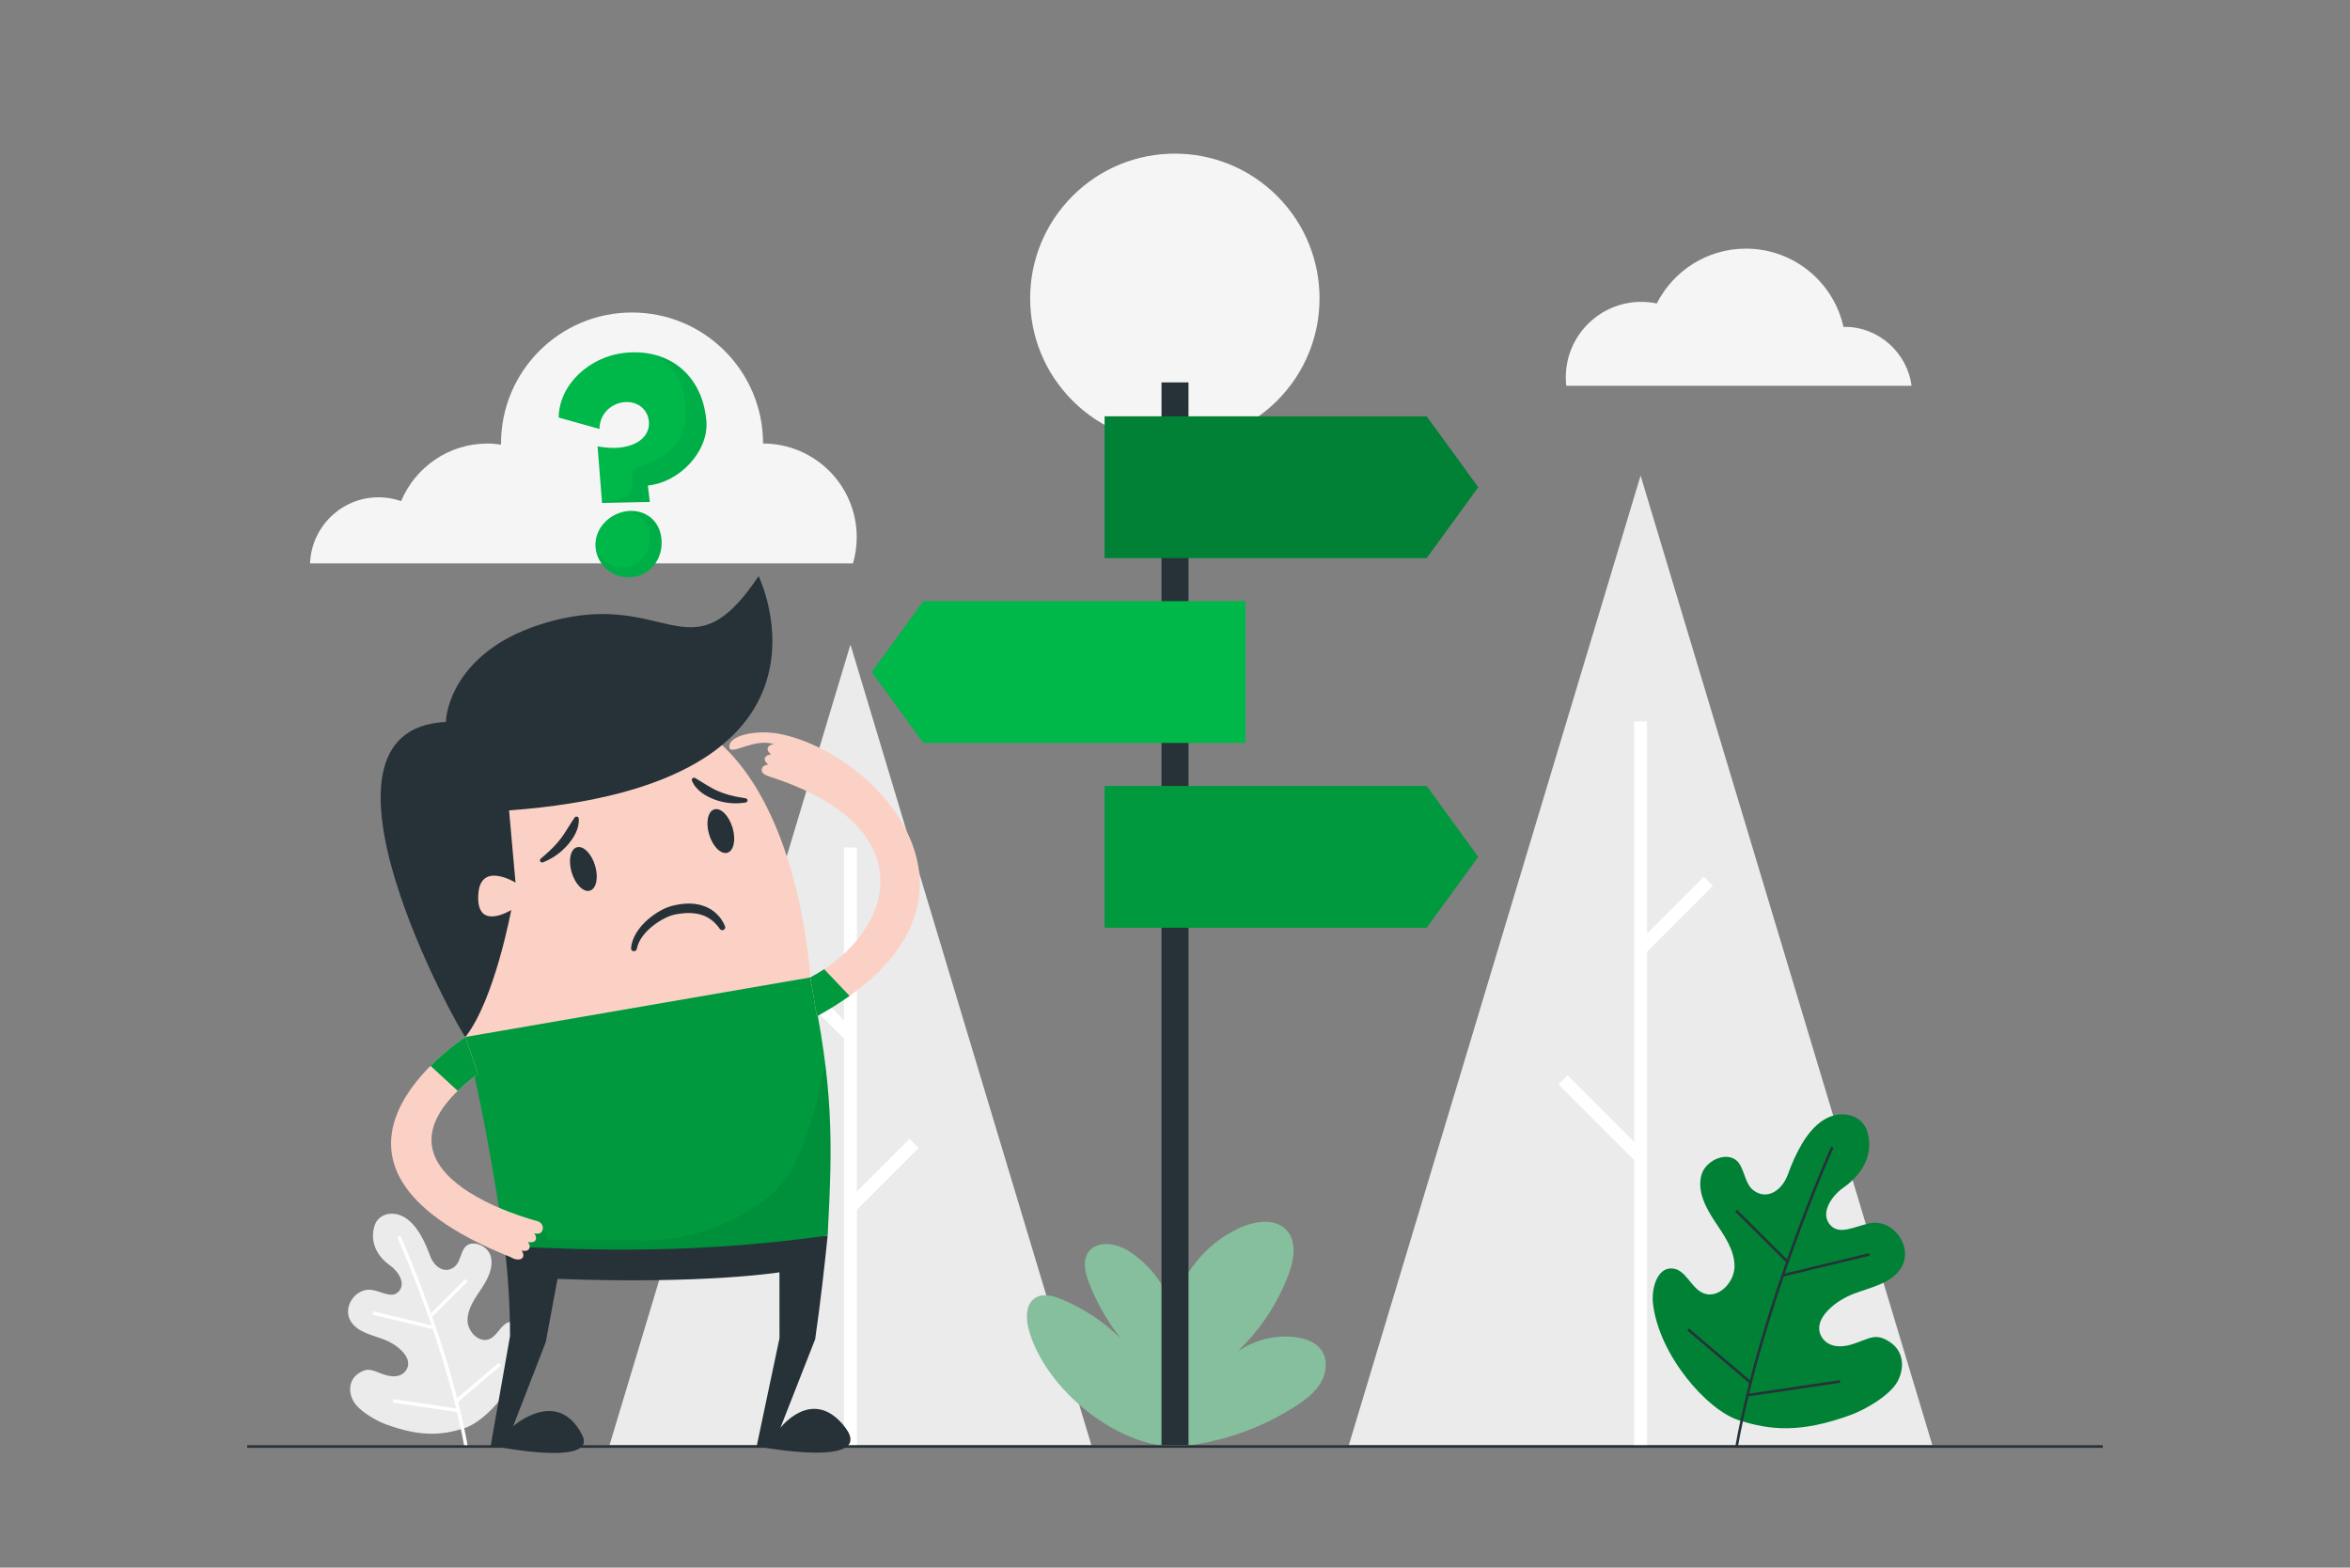 <?xml version="1.0" encoding="utf-8"?>
<!-- Generator: Adobe Illustrator 24.2.3, SVG Export Plug-In . SVG Version: 6.00 Build 0)  -->
<svg version="1.1" id="Layer_1" xmlns="http://www.w3.org/2000/svg" xmlns:xlink="http://www.w3.org/1999/xlink" x="0px" y="0px"
	 viewBox="0 0 2730 1821" style="enable-background:new 0 0 2730 1821;" xml:space="preserve">
<rect x="0" y="0" width="2730" height="1821" fill="#808080" stroke="none"/>
<style type="text/css">
	.st0{opacity:0;}
	.st1{fill:#FFFFFF;}
	.st2{fill:#EBEBEB;}
	.st3{fill:#F5F5F5;}
	.st4{fill:#86BF9D;}
	.st5{fill:#008136;}
	.st6{fill:#263238;}
	.st7{fill:#00993E;}
	.st8{fill:#00B74A;}
	.st9{fill:#FBD1C6;}
	.st10{opacity:0.07;}
	.st11{opacity:0.05;}
</style>
<g class="st0">
	<rect class="st1" width="2730" height="1821"/>
</g>
<g>
	<g>
		<polygon class="st2" points="987.98,748.71 1267.89,1678.82 708.07,1678.82 		"/>
	</g>
	<g>
		<rect x="980.48" y="984.5" class="st1" width="15" height="694.32"/>
	</g>
	<g>
		
			<rect x="947.82" y="1124.25" transform="matrix(0.707 -0.707 0.707 0.707 -547.82 1018.325)" class="st1" width="15" height="92.38"/>
	</g>
	<g>
		
			<rect x="972.63" y="1357.87" transform="matrix(0.707 -0.707 0.707 0.707 -665.224 1124.644)" class="st1" width="104.84" height="15"/>
	</g>
</g>
<g>
	<g>
		<polygon class="st2" points="1905.88,552.45 1566.91,1678.82 2244.85,1678.82 		"/>
	</g>
	<g>
		<rect x="1898.38" y="837.99" class="st1" width="15" height="840.83"/>
	</g>
	<g>
		
			<rect x="1889.5" y="1055.66" transform="matrix(0.707 -0.707 0.707 0.707 -181.966 1687.023)" class="st1" width="111.87" height="15"/>
	</g>
	<g>
		
			<rect x="1853.49" y="1235.75" transform="matrix(0.707 -0.707 0.707 0.707 -373.622 1696.458)" class="st1" width="15" height="126.96"/>
	</g>
</g>
<g>
	<g>
		<g>
			<g>
				<g>
					<g>
						<path class="st3" d="M360.18,654.45c1.63-42.67,36.63-76.79,79.7-76.79c9.16,0,17.92,1.62,26.11,4.45
							c16.42-39.28,55.19-66.89,100.42-66.89c5.33,0,10.54,0.51,15.67,1.26c0-0.42-0.06-0.83-0.06-1.26
							c0-84.06,68.15-152.21,152.21-152.21c84.07,0,152.21,68.15,152.21,152.21c60.1,0,108.82,48.72,108.82,108.82
							c0,10.56-1.55,20.75-4.36,30.4H360.18z"/>
					</g>
				</g>
			</g>
		</g>
	</g>
</g>
<g>
	<g>
		<g>
			<g>
				<g>
					<path class="st3" d="M1819.55,448.17c-0.36-2.34-0.57-6.37-0.57-9.72c0-48.55,39.32-87.81,87.83-87.81
						c6.13,0,12.11,0.68,17.88,1.87c19.16-37.79,58.33-63.68,103.57-63.68c55.5,0,101.87,39,113.35,91.09
						c0.55-0.01,1.09-0.22,1.65-0.22c39.88,0,72.74,31.03,77.36,68.47H1819.55z"/>
				</g>
			</g>
		</g>
	</g>
</g>
<ellipse transform="matrix(0.707 -0.707 0.707 0.707 154.82 1066.675)" class="st3" cx="1365" cy="346.45" rx="168.12" ry="168.12"/>
<g>
	<g>
		<g>
			<g>
				<path class="st2" d="M539.87,1658.87c-25.5,8.19-50.13,10.87-91.47-4.26c-12.09-4.43-32.13-16.07-38.12-27.46
					c-6-11.39-4.53-24.5,6.14-31.7c11.89-8.02,16.6-2.97,30.24,1.46c13.64,4.43,22.65,0.52,26.24-7.11
					c6.43-13.68-12.21-28.19-26.32-33.61c-14.11-5.42-31-8.38-39.03-21.19c-10.45-16.68,6.11-40.19,25.42-36.4
					c12.54,2.46,23.73,10.64,31.28,0.32c6.88-9.4-2.15-22.78-11.78-29.43c-9.63-6.65-24.14-22.64-17.48-45.3
					c4.17-14.17,21.56-18.73,35.97-9.48c14.06,9.02,23.09,28.64,28.67,44.02c5.09,14.03,17.96,21.53,28.76,12.5
					c5.81-4.86,6.69-15.24,11.04-21.44c7.73-11.02,27.26-3.29,30.7,9.73c3.45,13.01-3.52,26.36-10.97,37.57
					c-7.45,11.21-15.97,22.92-16.04,36.38c-0.07,13.46,13.69,27.46,25.92,21.84c9.7-4.46,13.66-18.67,24.27-19.86
					c12.64-1.42,17.67,16.16,16.16,28.79C604.43,1606.45,565.37,1650.68,539.87,1658.87z"/>
			</g>
		</g>
		<g>
			<g>
				<path class="st1" d="M539.45,1680.67c-20.68-115.17-77.06-241.63-77.63-242.9l-0.41-0.91l3.65-1.64l0.41,0.91
					c0.57,1.27,57.11,127.98,77.92,243.83l0.18,0.98l-3.94,0.71L539.45,1680.67z"/>
			</g>
		</g>
	</g>
	<g>
		<g>
			
				<rect x="467.14" y="1496.29" transform="matrix(0.235 -0.972 0.972 0.235 -1131.422 1629.575)" class="st1" width="4" height="74.01"/>
		</g>
	</g>
	<g>
		<g>
			
				<rect x="490.39" y="1506.85" transform="matrix(0.709 -0.705 0.705 0.709 -912.311 805.773)" class="st1" width="60.53" height="4"/>
		</g>
	</g>
	<g>
		<g>
			<path class="st1" d="M456.21,1629.23l0.59-3.96l77.08,11.47l-0.59,3.96L456.21,1629.23z"/>
		</g>
	</g>
	<g>
		<g>
			
				<rect x="521.15" y="1604.77" transform="matrix(0.762 -0.647 0.647 0.762 -908.126 741.688)" class="st1" width="68.39" height="4"/>
		</g>
	</g>
</g>
<path class="st4" d="M1535.19,1568.57c-6.76-9.77-19.15-13.99-30.95-15.4c-23.41-2.8-47.65,3.66-66.96,17.12
	c26.32-24.98,46.96-55.95,59.66-89.95c6.26-16.75,9.93-37.56-1.96-50.92c-13.72-15.42-38.94-10.91-57.48-1.84
	c-38.65,18.91-61.07,50.2-77,90.17c-6.85-26.27-27-50.73-50.34-65.09c-14.49-8.91-36.54-11.87-46.03,2.25
	c-6.77,10.07-3.49,23.62,0.85,34.95c8.99,23.44,21.6,45.48,37.18,65.16c-19.83-19.6-43.5-35.32-69.3-45.9
	c-9.61-3.94-21.07-7.03-29.92-1.61c-12.01,7.35-11.35,24.97-7.45,38.5c19.34,67.11,99.99,133.76,169.83,134.6
	c49.93-3.81,98.84-20.43,140.76-47.83c11.01-7.2,21.85-15.45,28.46-26.82C1541.16,1594.58,1542.68,1579.39,1535.19,1568.57z"/>
<g>
	<g>
		<g>
			<g>
				<path class="st5" d="M2019.65,1649.67c36.38,11.69,71.53,15.51,130.51-6.08c17.25-6.32,45.84-22.93,54.4-39.19
					c8.55-16.26,6.47-34.96-8.76-45.23c-16.96-11.44-23.68-4.23-43.14,2.08c-19.46,6.32-32.32,0.74-37.44-10.14
					c-9.18-19.52,17.42-40.23,37.55-47.96c20.14-7.73,44.24-11.96,55.69-30.24c14.91-23.8-8.72-57.35-36.28-51.93
					c-17.9,3.52-36.5,15.18-47.27,0.46c-9.82-13.42,3.07-32.5,16.81-41.99c13.74-9.49,37.09-32.3,27.58-64.64
					c-5.95-20.22-30.77-26.73-51.33-13.53c-20.07,12.87-32.94,40.86-40.91,62.81c-7.27,20.02-25.63,30.72-41.04,17.84
					c-8.29-6.93-9.55-21.74-15.75-30.59c-11.02-15.73-38.89-4.69-43.81,13.88c-4.92,18.57,5.02,37.61,15.65,53.6
					c10.63,16,22.79,32.7,22.89,51.91c0.1,19.21-19.54,39.19-36.99,31.16c-13.84-6.37-19.49-26.65-34.64-28.34
					c-18.04-2.02-25.21,23.06-23.05,41.09C1927.53,1574.88,1983.27,1637.98,2019.65,1649.67z"/>
			</g>
		</g>
		<path class="st6" d="M2015.97,1680.01c29.67-165.19,110.27-345.79,111.08-347.59l0.2-0.46l2.74,1.23l-0.2,0.46
			c-0.81,1.8-81.33,182.43-110.86,346.89l-0.09,0.49l-2.95-0.53L2015.97,1680.01z"/>
	</g>
	
		<rect x="2068.7" y="1468.99" transform="matrix(0.972 -0.235 0.235 0.972 -285.755 538.42)" class="st6" width="103.75" height="3"/>
	
		<rect x="2045.57" y="1393.35" transform="matrix(0.705 -0.709 0.709 0.705 -414.243 1875.41)" class="st6" width="3" height="84.52"/>
	<polygon class="st6" points="2136.98,1603.28 2137.47,1603.21 2137.91,1606.17 2030.26,1622.2 2029.76,1622.27 2029.32,1619.3 	"/>
	<polygon class="st6" points="1962.06,1543.2 2034.64,1604.85 2035.02,1605.17 2033.08,1607.46 1960.5,1545.81 1960.12,1545.48 	"/>
</g>
<rect x="287.21" y="1678.82" class="st6" width="2155.59" height="3"/>
<g>
	<rect x="1349.32" y="444.22" class="st6" width="31.36" height="1234.6"/>
	<polygon class="st5" points="1657.37,648.38 1283.2,648.38 1283.2,483.61 1657.37,483.61 1717.28,566 	"/>
	<polygon class="st7" points="1657.37,1077.74 1283.2,1077.74 1283.2,912.97 1657.37,912.97 1717.28,995.36 	"/>
	<polygon class="st8" points="1072.63,863.06 1446.8,863.06 1446.8,698.29 1072.63,698.29 1012.72,780.68 	"/>
</g>
<g>
	<g>
		<g>
			<g>
				<g>
					<g>
						<g>
							<g>
								<g>
									<g>
										<g>
											<path class="st9" d="M543.41,1214.81c0,0-90.86-322.49,117.08-383.51c261.14-76.63,280.82,304.12,280.82,304.12
												L543.41,1214.81z"/>
										</g>
									</g>
								</g>
							</g>
						</g>
					</g>
				</g>
			</g>
		</g>
		<g>
			<path class="st6" d="M733.08,1101.33c0.52-6.14,2.76-11.97,5.81-17.1c3.07-5.14,6.89-9.7,11.14-13.73
				c4.25-4.04,8.89-7.6,13.88-10.67c2.5-1.54,5.08-2.96,7.77-4.23c2.7-1.28,5.51-2.38,8.62-3.2c2.93-0.74,5.68-1.39,8.62-1.85
				c2.91-0.44,5.86-0.75,8.84-0.88c2.99-0.14,6.01-0.01,9.04,0.33c3.02,0.35,6.06,0.91,9.02,1.85c2.95,0.93,5.87,2.1,8.58,3.66
				c2.7,1.56,5.27,3.37,7.54,5.49c4.59,4.18,8.02,9.39,10.28,14.85c0.72,1.73-0.11,3.72-1.84,4.44c-1.49,0.61-3.16,0.1-4.06-1.16
				l-0.04-0.06c-3.03-4.22-6.44-7.95-10.38-10.81c-3.92-2.88-8.32-4.91-13.02-6.11c-2.35-0.58-4.76-1.03-7.23-1.27
				c-2.47-0.24-4.97-0.28-7.51-0.24c-2.53,0.07-5.09,0.3-7.65,0.65c-2.54,0.3-5.2,0.78-7.64,1.3c-2.25,0.53-4.62,1.4-6.95,2.39
				c-2.34,1-4.65,2.15-6.91,3.43c-4.51,2.57-8.82,5.56-12.78,8.92c-3.92,3.39-7.53,7.14-10.41,11.31
				c-2.89,4.15-5.09,8.73-6.01,13.57l-0.01,0.04c-0.35,1.84-2.12,3.04-3.96,2.69C734.11,1104.62,732.95,1103.03,733.08,1101.33z"/>
		</g>
		<g>
			<g>
				<path class="st6" d="M628.16,997.49c4.08-3.6,8.17-6.93,11.85-10.64c1.89-1.8,3.71-3.63,5.39-5.58
					c1.81-1.83,3.37-3.86,4.99-5.83c3.26-3.93,5.87-8.25,8.59-12.48c2.7-4.23,5.38-8.64,8.27-12.93l0.21-0.31
					c0.79-1.18,2.44-1.52,3.67-0.77c0.73,0.45,1.16,1.19,1.22,1.96c0.45,6.13-1.17,11.65-3.61,16.88c-2.47,5.2-5.97,9.87-9.73,14.24
					c-3.94,4.23-8.14,8.25-12.95,11.49c-4.7,3.36-9.87,6.05-15.2,8.19c-1.33,0.53-2.87-0.06-3.43-1.33c-0.44-0.99-0.15-2.1,0.63-2.8
					L628.16,997.49z"/>
			</g>
		</g>
		<g>
			<g>
				<path class="st6" d="M866.21,932.23c-5.78,0.91-11.74,1.23-17.69,0.66c-5.98-0.4-11.85-1.9-17.57-3.79
					c-5.63-2.1-11.16-4.73-15.94-8.36c-4.76-3.67-8.86-8.05-11.21-13.88c-0.53-1.3,0.15-2.76,1.52-3.27
					c0.81-0.3,1.69-0.19,2.37,0.22l0.36,0.22l13.35,8.18c4.43,2.58,8.84,5.22,13.69,7.13c2.42,0.94,4.81,2.01,7.35,2.69l3.76,1.22
					l3.87,0.96c2.56,0.8,5.24,1.07,7.89,1.72c2.67,0.47,5.39,0.82,8.14,1.37l0.21,0.04c1.41,0.28,2.32,1.6,2.03,2.95
					C868.12,931.31,867.24,932.06,866.21,932.23z"/>
			</g>
		</g>
		<g>
			<g>
				<path class="st6" d="M691.4,1005.8c4.08,13.94,1.26,26.87-6.3,28.88c-7.56,2.01-17-7.66-21.08-21.6
					c-4.08-13.94-1.26-26.87,6.3-28.88C677.89,982.19,687.32,991.86,691.4,1005.8z"/>
			</g>
		</g>
		<g>
			<g>
				<path class="st6" d="M851.08,961.76c4.08,13.94,1.26,26.87-6.3,28.88c-7.56,2.01-17-7.66-21.08-21.6
					c-4.08-13.94-1.26-26.87,6.3-28.88C837.57,938.15,847,947.82,851.08,961.76z"/>
			</g>
		</g>
		<g>
			<g>
				<g>
					<g>
						<g>
							<g>
								<g>
									<g>
										<g>
											<g>
												<g>
													<path class="st6" d="M881.27,669.28c0,0,118.62,241.83-289.86,272.14l7.48,83.87c0,0-40.58-25.19-43.23,13.28
														c-3.05,44.29,38.26,18.54,38.26,18.54s-19.34,104.52-53.26,147.5c-6.42-5.4-202.68-357.43-22.6-365.97
														c-0.31-10.18,9.32-80.38,107.7-112.6C774.56,677.32,798.62,792.75,881.27,669.28z"/>
												</g>
											</g>
										</g>
									</g>
								</g>
							</g>
						</g>
					</g>
				</g>
			</g>
		</g>
	</g>
	<g>
		<g>
			<g>
				<g>
					<g>
						<path class="st6" d="M906.58,1658.65l40.41-102.99c5.82-40.24,10.81-83.84,14.5-120.34c-144.14,9.5-271.41,17.24-375.1,12.24
							c3.82,35.82,6.1,69.11,6.13,104.31l-22.42,127.28c0,0,126.59,26.43,105.92-12.88c-28.95-55.06-79.91-9.44-79.91-9.44
							l37.87-97.75l13.7-73.5c171.95,6.46,257.8-7.63,257.8-7.63l0.07,76.46L879,1680.09c0,0,147.07,28.3,99.5-26.12
							C942.1,1612.31,906.58,1658.65,906.58,1658.65z"/>
					</g>
					<g>
						<path class="st7" d="M961.49,1435.32c5.92-111.05,6.74-171.83-20.17-299.9l-400.66,69.18
							c17.84,74.48,29.44,133.23,45.73,242.96C690.07,1452.56,806.61,1456.73,961.49,1435.32z"/>
					</g>
					<path class="st10" d="M586.38,1447.56c103.69,5,220.22,9.16,375.1-12.24c4.11-77.08,5.75-129.95-2.62-197.9l-0.66,2.12
						c-0.92,2.97-1.6,6-2.25,8.93c-8.13,36.52-16.05,69.22-30.54,99.72c-15.32,32.25-38.25,49.49-67.96,65.46
						c-34.01,18.28-71,27.55-109.95,27.55c0,0-0.01,0-0.01,0c-1.11,0-2.21-0.01-3.32-0.02c-6.02-0.08-12.58-0.12-20.64-0.12
						c-5.16,0-10.36,0.01-15.58,0.03c-5.25,0.02-10.52,0.03-15.79,0.03c-18.19,0-37.63-0.17-56.61-1.38
						c-0.01-0.42-0.04-0.81-0.08-1.21c-0.78-7.53-5.79-14.15-12.18-16.08l-0.12-0.04l-1.39-0.07c-4.26-0.85-8.43-1.28-12.4-1.28
						c-4.53,0-8.86,0.56-12.86,1.66c-4.68,1.29-9.13,3.47-12.92,6.31C584.52,1435.05,585.44,1441.22,586.38,1447.56z"/>
				</g>
			</g>
		</g>
	</g>
	<g>
		<g>
			<path class="st9" d="M540.65,1204.6l14.6,42.76c-152.53,114.02,66.31,170.43,68.12,170.9c8.26,2.14,8.27,9.47,5.87,12.72
				c-1.56,2.11-4.86,2.66-8.53,1.75c2.14,2.98,2.72,6.13,1.16,8.24c-1.56,2.11-4.86,2.66-8.53,1.75c2.14,2.98,2.72,6.13,1.16,8.24
				c-1.56,2.11-4.86,2.66-8.53,1.75c2.14,2.98,2.72,6.13,1.16,8.24c-2.39,3.25-8.9,2.82-14.53-0.95l-0.04,0.05
				C315.36,1348.89,540.65,1204.6,540.65,1204.6z"/>
		</g>
		<g>
			<g>
				<path class="st7" d="M555.25,1247.36l-14.6-42.76c0,0-19.86,12.72-40.53,33.52l31.62,29.09
					C538.34,1260.8,546.12,1254.19,555.25,1247.36z"/>
			</g>
		</g>
	</g>
	<g>
		<g>
			<g>
				<g>
					<path class="st9" d="M941.31,1135.42l7.69,45.14c230.48-126.57,76.92-301.24-39.84-327.34c-30.95-6.92-64.61,1.68-61.69,15.45
						c1.91,9.02,28.75-11.69,51.76-4.21c-3.77,0.35-6.67,1.95-7.37,4.45c-0.7,2.5,0.98,5.26,4.07,7.36
						c-3.77,0.35-6.67,1.95-7.37,4.45c-0.7,2.5,0.98,5.26,4.07,7.36c-3.77,0.35-6.67,1.95-7.37,4.45
						c-1.07,3.83-0.31,6.7,10.08,10.07C1077.85,961.83,1037.35,1084.75,941.31,1135.42z"/>
				</g>
			</g>
		</g>
		<g>
			<g>
				<path class="st7" d="M941.31,1135.42l7.69,45.14c14.06-7.72,26.68-15.63,37.98-23.67l-29.54-31.01
					C952.27,1129.28,946.89,1132.48,941.31,1135.42z"/>
			</g>
		</g>
	</g>
</g>
<g>
	<g>
		<path class="st8" d="M729.31,593.67c-20.94,2.07-39.2,20.18-37.47,41.98c1.6,20.15,19.46,37.02,42.14,34.78
			c21.99-2.17,36.27-21.56,34.52-43.69C766.67,603.62,748.5,591.77,729.31,593.67z"/>
	</g>
	<g>
		<path class="st8" d="M820.62,489.37c-4.06-51.19-40.85-84.83-94.24-79.55c-41.53,4.11-76.9,36.89-77.38,75.21l47.47,13.28
			c-0.21-15.96,12.09-29.49,28.48-31.11c15.35-1.52,27.71,7.91,28.89,22.77c1.26,15.86-12.21,27.84-34.55,30.05
			c-6.98,0.69-15.46,0.2-25.09-1.51l5.21,65.72l55.48-1.16l-2.22-19.08C789.67,560.32,823.37,524.04,820.62,489.37z"/>
	</g>
	<g class="st11">
		<path d="M820.62,489.37c-3.17-40.02-26.36-69.32-61.85-77.67c6.56,3.13,12.64,7.13,17.95,12.18c17.33,16.47,23.92,49.59,17.8,72.7
			c-6.12,23.11-24.31,35.55-46.76,43.76c-5.3,1.94-10.73,3.93-12.63,6.91c-1.79,2.82,0.1,12.92-0.72,18.24
			c-1.25,8.13-5.77,13.09-18.74,15.55c-5.43,1.03-10.92,1.18-16.46,0.76l0.19,2.44l55.48-1.16l-2.22-19.08
			C789.67,560.32,823.37,524.04,820.62,489.37z"/>
	</g>
	<g class="st11">
		<path d="M729.31,593.67c-0.32,0.03-0.63,0.08-0.95,0.12c9.7,1.62,18.77,7.62,23.18,16.4c2.05,4.07,3.08,8.61,3.29,13.17
			c0.41,8.7-2.24,17.59-7.73,24.35c-5.48,6.76-13.82,11.25-22.52,11.63c-7.59,0.34-15.14-2.38-21.3-6.83
			c-3.98-2.87-7.4-6.43-10.33-10.37c4.48,17.12,20.84,30.28,41.03,28.29c21.99-2.17,36.27-21.56,34.52-43.69
			C766.67,603.62,748.5,591.77,729.31,593.67z"/>
	</g>
</g>
</svg>
